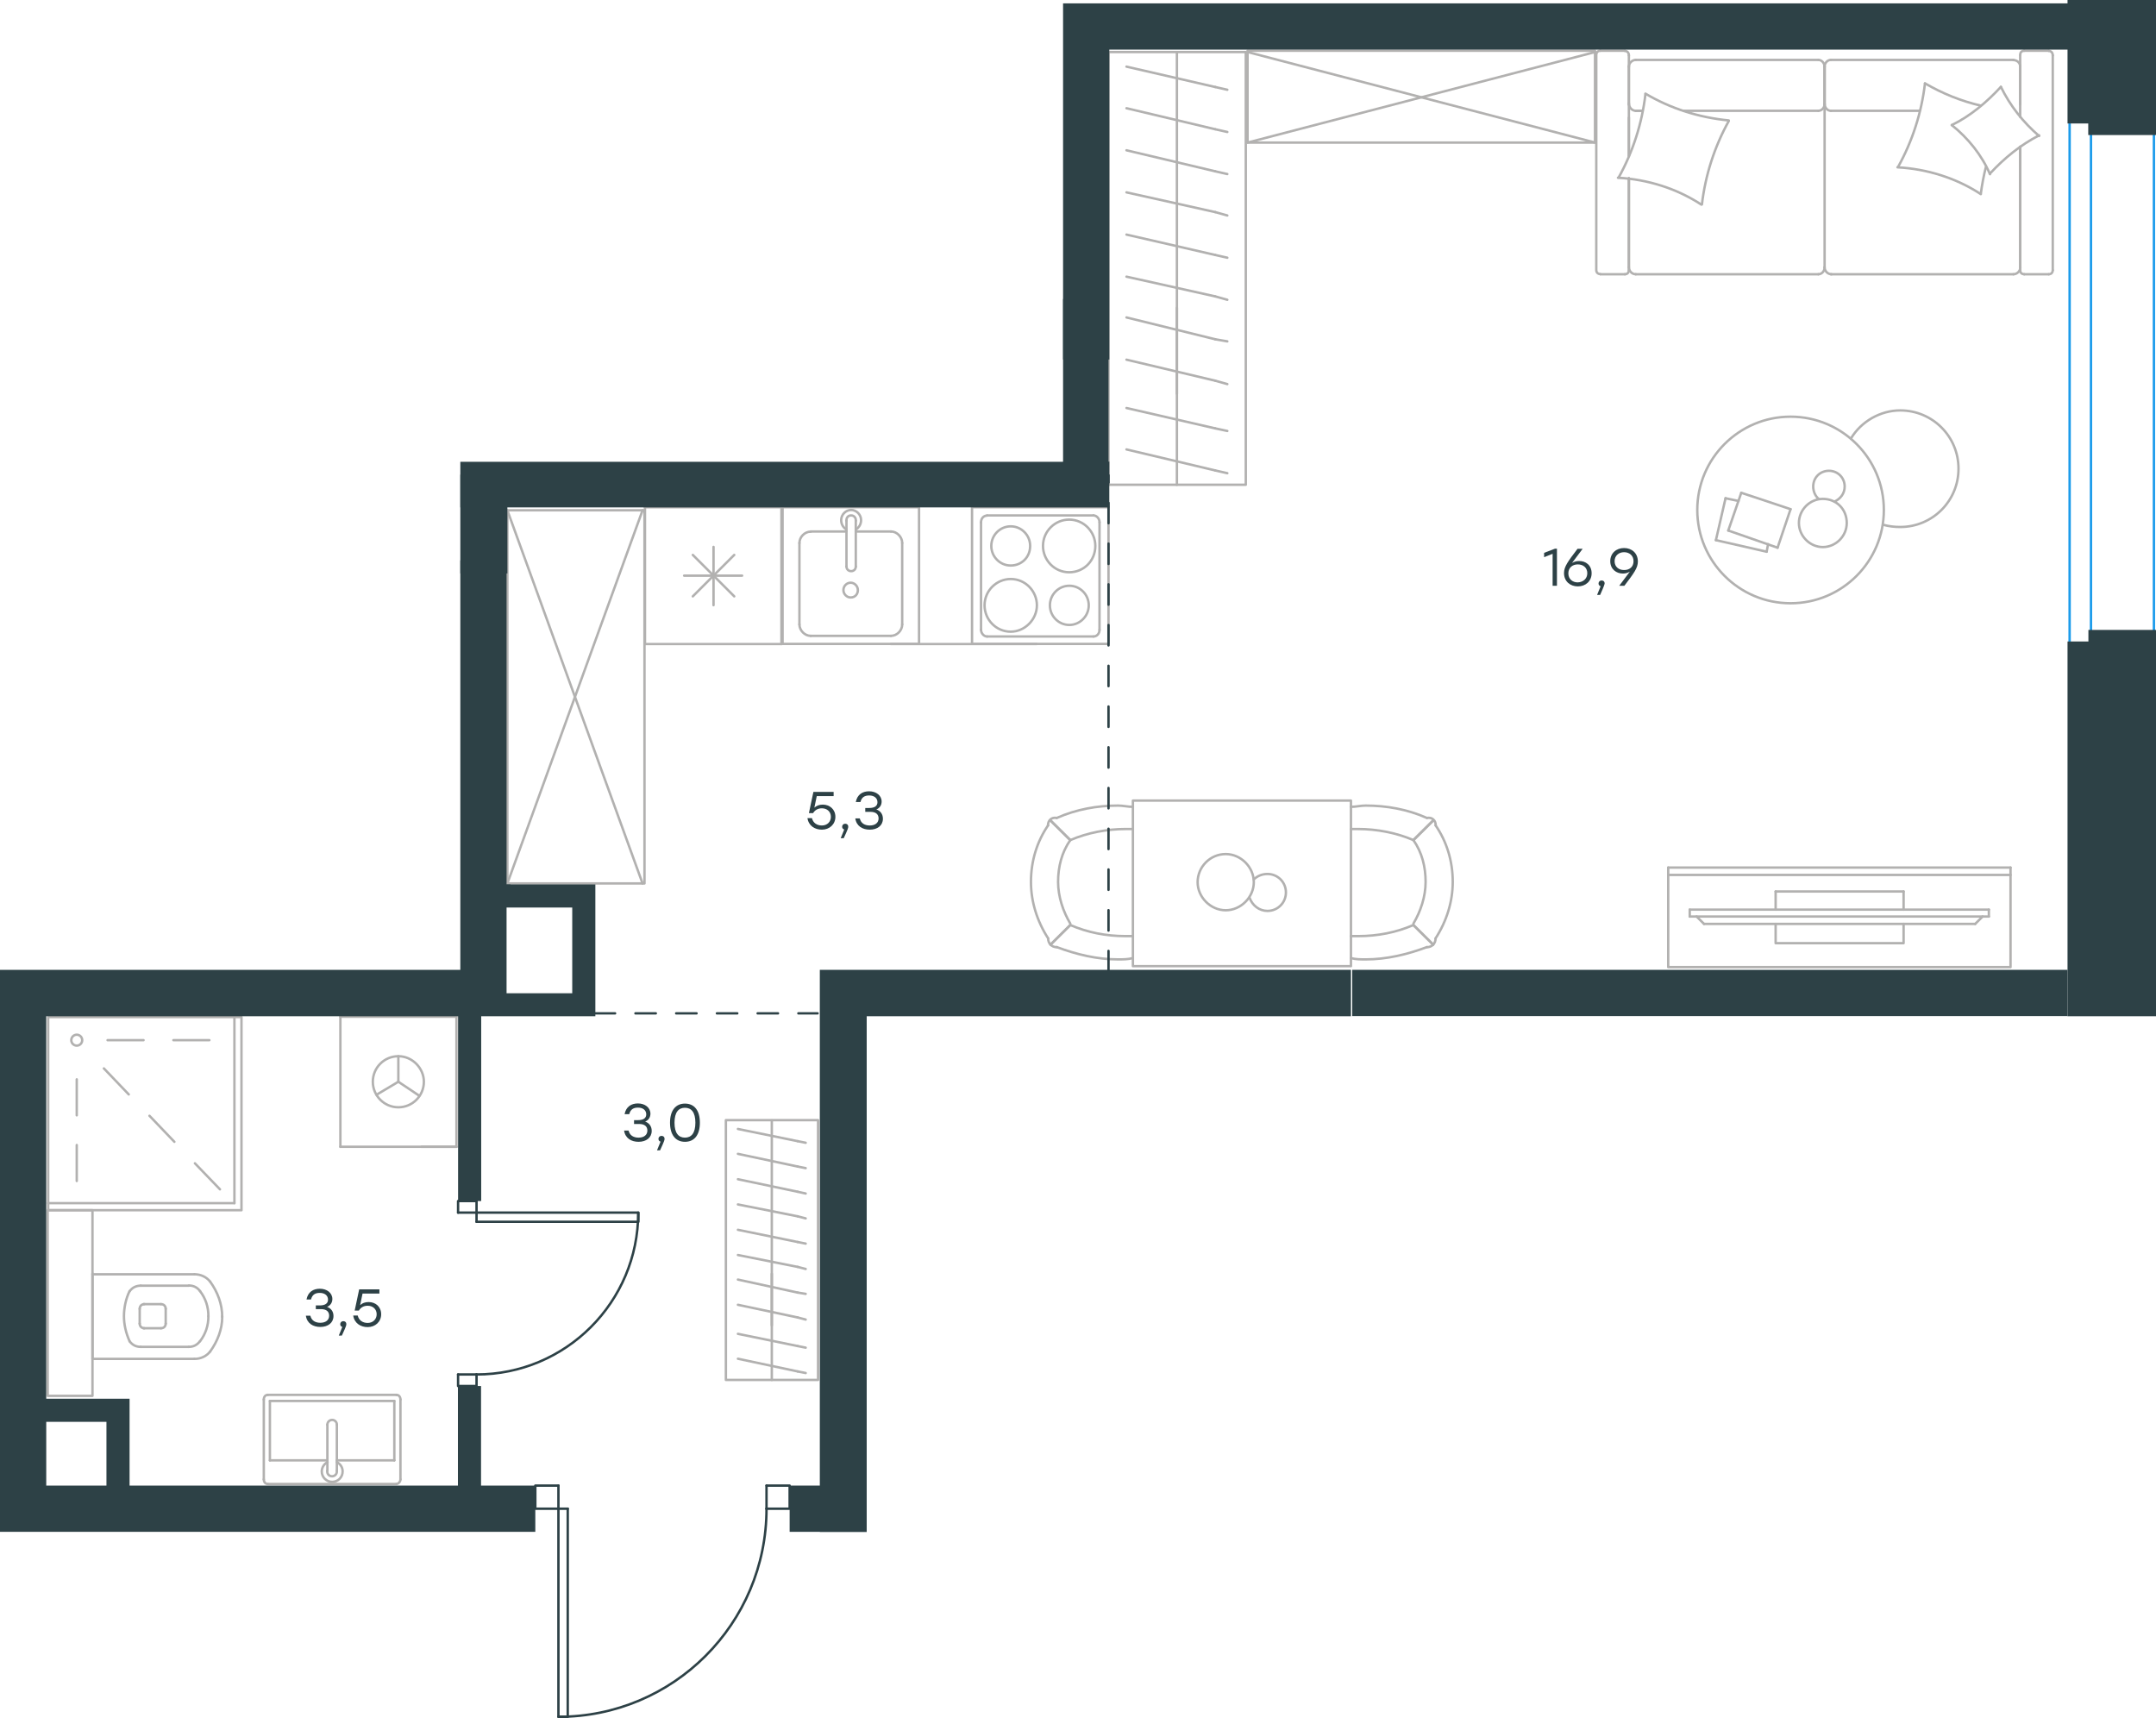 <?xml version="1.0" encoding="utf-8"?>
<!-- Generator: Adobe Illustrator 26.5.0, SVG Export Plug-In . SVG Version: 6.00 Build 0)  -->
<svg version="1.1" id="Слой_1" xmlns="http://www.w3.org/2000/svg" xmlns:xlink="http://www.w3.org/1999/xlink" x="0px" y="0px"
	 viewBox="0 0 1342.8 1069.9" style="enable-background:new 0 0 1342.8 1069.9;" xml:space="preserve">
<style type="text/css">
	.st0{fill:none;stroke:#1D9CEB;stroke-width:1.5;stroke-linecap:round;stroke-linejoin:round;stroke-miterlimit:22.926;}
	.st1{fill:none;stroke:#B2B1B0;stroke-width:1.5;stroke-linecap:round;stroke-linejoin:round;stroke-miterlimit:22.926;}
	.st2{fill:none;stroke:#2D4146;stroke-width:1.5;stroke-linecap:round;stroke-linejoin:round;stroke-miterlimit:10;}
	.st3{fill:#2D4146;}
	.st4{enable-background:new    ;}
	.st5{fill:none;stroke:#2D4146;stroke-width:1.5;stroke-linecap:round;stroke-linejoin:round;stroke-dasharray:12.684,12.684;}
</style>
<line class="st0" x1="1289" y1="50.3" x2="1289" y2="460.3"/>
<line class="st0" x1="1302.3" y1="50.3" x2="1302.3" y2="460.3"/>
<line class="st0" x1="1341.5" y1="50.3" x2="1341.5" y2="460.3"/>
<g>
	<line class="st1" x1="1048.8" y1="69" x2="1132.5" y2="69"/>
	<line class="st1" x1="1276" y1="170.8" x2="1260.7" y2="170.8"/>
	<line class="st1" x1="1254" y1="170.8" x2="1140.3" y2="170.8"/>
	<line class="st1" x1="1014.5" y1="97.1" x2="1014.5" y2="73.3"/>
	<line class="st1" x1="1014.5" y1="166.5" x2="1014.5" y2="111"/>
	<line class="st1" x1="1258.2" y1="166.5" x2="1258.2" y2="91.4"/>
	<line class="st1" x1="1136.4" y1="65.1" x2="1136.4" y2="41.3"/>
	<line class="st1" x1="1140.3" y1="69" x2="1195.6" y2="69"/>
	<line class="st1" x1="996.7" y1="31.6" x2="1012" y2="31.6"/>
	<line class="st1" x1="1136.4" y1="41.3" x2="1136.4" y2="65.1"/>
	<line class="st1" x1="1254" y1="37.3" x2="1140.3" y2="37.3"/>
	<line class="st1" x1="1258.2" y1="91.4" x2="1258.2" y2="168.3"/>
	<line class="st1" x1="1132.5" y1="170.8" x2="1018.8" y2="170.8"/>
	<line class="st1" x1="1012" y1="170.8" x2="996.7" y2="170.8"/>
	<line class="st1" x1="1018.8" y1="69" x2="1023" y2="69"/>
	<line class="st1" x1="1014.5" y1="34.5" x2="1014.5" y2="97.1"/>
	<line class="st1" x1="1018.8" y1="69" x2="1023" y2="69"/>
	<line class="st1" x1="1014.5" y1="41.3" x2="1014.5" y2="65.1"/>
	<line class="st1" x1="1136.4" y1="41.3" x2="1136.4" y2="65.1"/>
	<line class="st1" x1="1132.5" y1="37.3" x2="1018.8" y2="37.3"/>
	<line class="st1" x1="1014.5" y1="111" x2="1014.5" y2="168.3"/>
	<line class="st1" x1="1278.5" y1="34.5" x2="1278.5" y2="168.3"/>
	<line class="st1" x1="1260.7" y1="31.6" x2="1276" y2="31.6"/>
	<line class="st1" x1="1258.2" y1="72.8" x2="1258.2" y2="34.5"/>
	<line class="st1" x1="1136.4" y1="65.1" x2="1136.4" y2="166.5"/>
	<line class="st1" x1="1258.2" y1="65.1" x2="1258.2" y2="41.3"/>
	<path class="st1" d="M1014.5,34.5c0-2-1.4-2.8-2.5-2.8"/>
	<path class="st1" d="M1258.2,168.3c0,1.8,1.4,2.5,2.5,2.5"/>
	<path class="st1" d="M1260.7,31.6c-1.8,0-2.5,1.4-2.5,2.5"/>
	<path class="st1" d="M1132.5,69c2,0,3.9-1.8,3.9-4.3"/>
	<path class="st1" d="M1258.2,41.3c0-2-1.8-3.9-4.3-3.9"/>
	<path class="st1" d="M1018.8,37.3c-2.1,0-4.3,1.8-4.3,4.3"/>
	<path class="st1" d="M1132.5,170.8c2,0,3.9-1.8,3.9-4.3"/>
	<path class="st1" d="M1136.4,41.6c0-2.1-1.6-4.3-3.9-4.3"/>
	<path class="st1" d="M1136.4,166.5c0,2.1,1.8,4.3,4.3,4.3"/>
	<path class="st1" d="M996.7,31.6c-1.8,0-2.5,1.4-2.5,2.5v134.1c0,1.8,1.4,2.5,2.5,2.5"/>
	<path class="st1" d="M1140.3,37.3c-2,0-3.9,1.8-3.9,4.3"/>
	<path class="st1" d="M1276,170.8c1.8,0,2.5-1.4,2.5-2.5"/>
	<path class="st1" d="M1014.5,166.5c0,2.1,1.8,4.3,4.3,4.3"/>
	<path class="st1" d="M1012,170.8c1.8,0,2.5-1.4,2.5-2.5"/>
	<path class="st1" d="M1254,170.8c2.1,0,4.3-1.8,4.3-4.3"/>
	<path class="st1" d="M1014.5,64.3c0,2.4,1.8,4.7,4.3,4.7"/>
	<path class="st1" d="M1136.4,64.7c0,2.1,1.6,4.3,3.9,4.3"/>
	<path class="st1" d="M1278.5,34.5c0-2-1.4-2.8-2.5-2.8"/>
	<path class="st1" d="M1076.7,75.4c-8.9,16-14.6,33.8-16.7,51.9"/>
	<path class="st1" d="M1270,84.3c-11.7,6-21.7,14.2-30.6,23.8"/>
	<path class="st1" d="M1239.4,108.5c-5-11.7-13.5-22.4-23.8-30.6"/>
	<path class="st1" d="M1059.6,127.4c-15.3-10-33.4-15.7-51.9-16.7"/>
	<path class="st1" d="M1182.2,103.9c8.9-16,14.6-33.8,16.7-51.9"/>
	<path class="st1" d="M1198.9,51.9c11,6.4,22.4,11,34.8,13.9"/>
	<path class="st1" d="M1233.7,120.9c-15.3-10-33.4-15.7-51.9-16.7"/>
	<path class="st1" d="M1008.1,110.6c8.9-16,14.6-33.8,16.7-51.9"/>
	<path class="st1" d="M1024.8,58.3c15.6,9.3,33.4,14.9,51.9,16.7"/>
	<path class="st1" d="M1215.6,77.9c11.7-5.7,21.7-14.2,30.6-23.8"/>
	<path class="st1" d="M1236.9,103.9c-1.4,5.3-2.5,11.4-3.2,16.7"/>
	<path class="st1" d="M1246.2,54.1c5.7,11.7,13.9,22.1,23.8,30.6"/>
</g>
<g>
	<g>
		<line class="st1" x1="1252.2" y1="544.9" x2="1039" y2="544.9"/>
		<polyline class="st1" points="1039,540.3 1039,602.3 1252.2,602.3 1252.2,540.3 		"/>
		<line class="st1" x1="1252.2" y1="540.3" x2="1039" y2="540.3"/>
	</g>
	<g>
		<polyline class="st1" points="1105.9,575.4 1105.9,587.4 1185.6,587.4 1185.6,575.4 		"/>
		<line class="st1" x1="1185.6" y1="566.5" x2="1185.6" y2="555.2"/>
		<line class="st1" x1="1185.6" y1="555.2" x2="1105.9" y2="555.2"/>
		<line class="st1" x1="1105.9" y1="555.2" x2="1105.9" y2="566.5"/>
		<line class="st1" x1="1238.7" y1="566.5" x2="1238.7" y2="570.8"/>
		<line class="st1" x1="1061.3" y1="575.4" x2="1056.7" y2="570.8"/>
		<line class="st1" x1="1234.8" y1="570.8" x2="1230.2" y2="575.4"/>
		<line class="st1" x1="1052.4" y1="570.8" x2="1238.7" y2="570.8"/>
		<line class="st1" x1="1238.7" y1="566.5" x2="1052.4" y2="566.5"/>
		<line class="st1" x1="1052.4" y1="566.5" x2="1052.4" y2="570.8"/>
		<line class="st1" x1="1230.2" y1="575.4" x2="1061.3" y2="575.4"/>
	</g>
</g>
<g>
	<rect x="777" y="31.6" class="st1" width="216.4" height="57.2"/>
	<line class="st1" x1="777" y1="88.8" x2="993.5" y2="32.4"/>
	<line class="st1" x1="777" y1="32.4" x2="993.5" y2="88.8"/>
</g>
<g>
	<line class="st1" x1="733" y1="301.9" x2="733" y2="191.7"/>
	<line class="st1" x1="764.4" y1="268.4" x2="756.9" y2="266.8"/>
	<line class="st1" x1="756.9" y1="266.8" x2="701.6" y2="254.1"/>
	<line class="st1" x1="764.4" y1="294.7" x2="756.9" y2="293"/>
	<line class="st1" x1="756.9" y1="293" x2="701.6" y2="279.9"/>
	<rect x="690.4" y="32.4" class="st1" width="85.5" height="269.5"/>
	<line class="st1" x1="733" y1="245.2" x2="733" y2="32.6"/>
	<line class="st1" x1="764.4" y1="55.9" x2="756.9" y2="54.2"/>
	<line class="st1" x1="756.9" y1="54.2" x2="701.6" y2="41.5"/>
	<line class="st1" x1="764.4" y1="82.2" x2="756.9" y2="80.5"/>
	<line class="st1" x1="756.9" y1="80.5" x2="701.6" y2="67.4"/>
	<line class="st1" x1="764.4" y1="108.4" x2="756.9" y2="106.7"/>
	<line class="st1" x1="756.9" y1="106.7" x2="701.6" y2="93.6"/>
	<line class="st1" x1="764.4" y1="134.2" x2="756.9" y2="132.1"/>
	<line class="st1" x1="756.9" y1="132.1" x2="701.6" y2="119.8"/>
	<line class="st1" x1="764.4" y1="160.5" x2="756.9" y2="158.8"/>
	<line class="st1" x1="756.9" y1="158.8" x2="701.6" y2="146.1"/>
	<line class="st1" x1="764.4" y1="186.7" x2="756.9" y2="184.6"/>
	<line class="st1" x1="756.9" y1="184.6" x2="701.6" y2="172.3"/>
	<line class="st1" x1="764.4" y1="212.6" x2="756.9" y2="211.3"/>
	<line class="st1" x1="756.9" y1="211.3" x2="701.6" y2="197.7"/>
	<line class="st1" x1="756.9" y1="237.1" x2="701.6" y2="224"/>
	<line class="st1" x1="764.4" y1="239.2" x2="756.9" y2="237.1"/>
</g>
<g>
	<line class="st1" x1="486.7" y1="315.9" x2="486.7" y2="401.1"/>
	<line class="st1" x1="444.4" y1="340.6" x2="444.4" y2="376.9"/>
	<line class="st1" x1="431.5" y1="371.4" x2="457.3" y2="345.6"/>
	<line class="st1" x1="431.5" y1="345.6" x2="457.3" y2="371.4"/>
	<line class="st1" x1="426.1" y1="358.5" x2="462.2" y2="358.5"/>
	<line class="st1" x1="486.7" y1="401.1" x2="401.7" y2="401.1"/>
	<line class="st1" x1="401.7" y1="315.9" x2="401.7" y2="401.1"/>
	<line class="st1" x1="486.7" y1="315.9" x2="401.7" y2="315.9"/>
</g>
<g>
	<rect x="487.4" y="315.9" class="st1" width="85" height="85.1"/>
	<line class="st1" x1="533" y1="352.8" x2="533" y2="324.3"/>
	<line class="st1" x1="527.2" y1="331" x2="504.9" y2="331"/>
	<line class="st1" x1="504.9" y1="396" x2="554.9" y2="396"/>
	<line class="st1" x1="554.9" y1="331" x2="533" y2="331"/>
	<line class="st1" x1="561.9" y1="388.9" x2="561.9" y2="338.2"/>
	<line class="st1" x1="527.2" y1="324.3" x2="527.2" y2="352.8"/>
	<line class="st1" x1="497.9" y1="338.2" x2="497.9" y2="388.9"/>
	<path class="st1" d="M533,352.8L533,352.8c0,1.7-1.2,2.9-2.9,2.9c-1.7,0-2.9-1.3-2.9-2.9"/>
	<path class="st1" d="M497.9,338.2c0-3.8,3.3-7.1,7-7.1"/>
	<path class="st1" d="M527.2,329.8c-2.1-1.3-3.3-3.4-3.3-5.9c0-3.4,2.9-6.3,6.2-6.3c3.3,0,6.2,2.9,6.2,6.3c0,2.5-1.2,4.6-3.3,5.9"/>
	<path class="st1" d="M561.9,388.9c0,3.8-3.3,7.1-7,7.1"/>
	<path class="st1" d="M554.9,331c3.7,0,7,3.4,7,7.1"/>
	<path class="st1" d="M504.9,396c-3.7,0-7-3.4-7-7.1"/>
	<path class="st1" d="M527.2,324.3v-0.4c0-1.7,1.2-2.9,2.9-2.9c1.7,0,2.9,1.3,2.9,2.9v0.4"/>
	<path class="st1" d="M534.3,367.5c0-2.5-2.1-4.6-4.5-4.6c-2.5,0-4.5,2.1-4.5,4.6s2.1,4.6,4.5,4.6
		C532.6,372.1,534.3,370,534.3,367.5z"/>
</g>
<g>
	<path class="st1" d="M641.6,340c0-6.7-5.4-12.2-12.1-12.2s-12.1,5.5-12.1,12.2s5.4,12.2,12.1,12.2S641.6,347.1,641.6,340z"/>
	<path class="st1" d="M645.8,377c0-8.8-7.1-16.4-16.3-16.4c-8.8,0-16.3,7.2-16.3,16.4c0,8.8,7.1,16.4,16.3,16.4
		C638.3,393.4,645.8,385.8,645.8,377z"/>
	<path class="st1" d="M678.1,377c0-6.7-5.4-12.2-12.1-12.2s-12.1,5.5-12.1,12.2s5.4,12.2,12.1,12.2
		C672.6,389.2,678.1,383.7,678.1,377z"/>
	<path class="st1" d="M682.2,340c0-8.8-7.1-16.4-16.3-16.4c-8.8,0-16.3,7.2-16.3,16.4c0,8.8,7.1,16.4,16.3,16.4
		C675.1,356.4,682.2,349.2,682.2,340z"/>
	<line class="st1" x1="611" y1="392.2" x2="611" y2="325.3"/>
	<line class="st1" x1="681" y1="396.4" x2="614.8" y2="396.4"/>
	<line class="st1" x1="684.8" y1="325.3" x2="684.8" y2="392.2"/>
	<line class="st1" x1="614.8" y1="321" x2="681" y2="321"/>
	<path class="st1" d="M684.8,392.2L684.8,392.2c0,2.5-1.7,4.2-3.8,4.2"/>
	<path class="st1" d="M611,325.3L611,325.3c0-2.5,1.7-4.2,3.8-4.2"/>
	<path class="st1" d="M614.8,396.4L614.8,396.4c-2.1,0-3.8-2.1-3.8-4.2"/>
	<path class="st1" d="M681,321L681,321c2.1,0,3.8,2.1,3.8,4.2"/>
	<rect x="605.4" y="315.9" class="st1" width="85" height="85.1"/>
</g>
<line class="st1" x1="554.9" y1="401.1" x2="645.6" y2="401.1"/>
<g>
	<rect x="316" y="317.8" class="st1" width="85.4" height="232.4"/>
	<line class="st1" x1="316" y1="317.8" x2="400.2" y2="550.2"/>
	<line class="st1" x1="400.2" y1="317.8" x2="316" y2="550.2"/>
</g>
<g>
	<line class="st1" x1="480.7" y1="859.4" x2="480.7" y2="793.3"/>
	<line class="st1" x1="501.8" y1="839.3" x2="496.8" y2="838.3"/>
	<line class="st1" x1="496.8" y1="838.3" x2="459.6" y2="830.7"/>
	<line class="st1" x1="501.8" y1="855.1" x2="496.8" y2="854.1"/>
	<line class="st1" x1="496.8" y1="854.1" x2="459.6" y2="846.2"/>
	<rect x="452.1" y="697.6" class="st1" width="57.4" height="161.8"/>
	<line class="st1" x1="480.7" y1="825.4" x2="480.7" y2="697.8"/>
	<line class="st1" x1="501.8" y1="711.7" x2="496.8" y2="710.7"/>
	<line class="st1" x1="496.8" y1="710.7" x2="459.6" y2="703.1"/>
	<line class="st1" x1="501.8" y1="727.5" x2="496.8" y2="726.5"/>
	<line class="st1" x1="496.8" y1="726.5" x2="459.6" y2="718.6"/>
	<line class="st1" x1="501.8" y1="743.3" x2="496.8" y2="742.2"/>
	<line class="st1" x1="496.8" y1="742.2" x2="459.6" y2="734.4"/>
	<line class="st1" x1="501.8" y1="758.8" x2="496.8" y2="757.5"/>
	<line class="st1" x1="496.8" y1="757.5" x2="459.6" y2="750.1"/>
	<line class="st1" x1="501.8" y1="774.5" x2="496.8" y2="773.5"/>
	<line class="st1" x1="496.8" y1="773.5" x2="459.6" y2="765.9"/>
	<line class="st1" x1="501.8" y1="790.3" x2="496.8" y2="789"/>
	<line class="st1" x1="496.8" y1="789" x2="459.6" y2="781.6"/>
	<line class="st1" x1="501.8" y1="805.8" x2="496.8" y2="805"/>
	<line class="st1" x1="496.8" y1="805" x2="459.6" y2="796.9"/>
	<line class="st1" x1="496.8" y1="820.5" x2="459.6" y2="812.6"/>
	<line class="st1" x1="501.8" y1="821.8" x2="496.8" y2="820.5"/>
</g>
<g>
	<rect x="705.6" y="498.6" class="st1" width="135.8" height="103.1"/>
	<path class="st1" d="M880.3,523.2c5.4,7.7,7.6,16.8,7.6,26s-3.1,18.4-7.6,26"/>
	<path class="st1" d="M841.3,502.5c3.1,0,6.1-0.8,9.2-0.8c13,0,26,2.3,38.2,7.7"/>
	<path class="st1" d="M888.8,589.8c-12.2,4.6-25.2,7.7-38.2,7.7c-3.1,0-6.1,0-9.2-0.8"/>
	<path class="st1" d="M841.3,516.3c1.5,0,3.1,0,4.6,0c11.5,0,23.7,2.3,34.4,6.9"/>
	<path class="st1" d="M880.3,576.1c-10.7,4.6-22.2,6.9-34.4,6.9c-1.5,0-3.1,0-4.6,0"/>
	<path class="st1" d="M894.1,514c6.9,10,10.7,22.2,10.7,35.2c0,12.3-3.8,24.5-10.7,35.2"/>
	<line class="st1" x1="880.3" y1="523.2" x2="892.6" y2="511"/>
	<line class="st1" x1="880.3" y1="576.1" x2="892.6" y2="588.3"/>
	<line class="st1" x1="880.3" y1="523.2" x2="892.6" y2="511"/>
	<line class="st1" x1="880.3" y1="576.1" x2="892.6" y2="588.3"/>
	<path class="st1" d="M894.1,584.5c0,3.1-2.3,5.4-5.4,5.4"/>
	<path class="st1" d="M888.8,509.4c3.1-0.6,5.4,1.5,5.4,4.6"/>
	<path class="st1" d="M666.6,523.2c-5.4,7.7-7.6,16.8-7.6,26s3.1,18.4,7.6,26"/>
	<path class="st1" d="M705.6,502.5c-3.1,0-6.1-0.8-9.2-0.8c-13,0-26,2.3-38.2,7.7"/>
	<path class="st1" d="M658.1,589.8c12.2,4.6,25.2,7.7,38.2,7.7c3.1,0,6.1,0,9.2-0.8"/>
	<path class="st1" d="M705.6,516.3c-1.5,0-3.1,0-4.6,0c-11.5,0-23.7,2.3-34.4,6.9"/>
	<path class="st1" d="M666.6,576.1c10.7,4.6,22.2,6.9,34.4,6.9c1.5,0,3.1,0,4.6,0"/>
	<path class="st1" d="M652.8,514c-6.9,10-10.7,22.2-10.7,35.2c0,12.3,3.8,24.5,10.7,35.2"/>
	<line class="st1" x1="666.6" y1="523.2" x2="654.3" y2="511"/>
	<line class="st1" x1="666.6" y1="576.1" x2="654.3" y2="588.3"/>
	<line class="st1" x1="666.6" y1="523.2" x2="654.3" y2="511"/>
	<line class="st1" x1="666.6" y1="576.1" x2="654.3" y2="588.3"/>
	<path class="st1" d="M652.8,584.5c0,3.1,2.3,5.4,5.4,5.4"/>
	<path class="st1" d="M658.1,509.4c-3.1-0.6-5.4,1.5-5.4,4.6"/>
	<path class="st1" d="M745.9,549.4c0,9.4,8.1,17.5,17.5,17.5s17.5-8.1,17.5-17.5s-8.1-17.5-17.5-17.5
		C753.6,531.9,745.9,540,745.9,549.4z"/>
	<path class="st1" d="M780.9,547.7c2.1-2.1,5.1-3.4,8.5-3.4c6.4,0,11.5,5.1,11.5,11.5s-5.1,11.5-11.5,11.5c-5.1,0-9.4-3.4-11.1-8.1"
		/>
</g>
<g>
	<line class="st1" x1="1068.7" y1="336.4" x2="1074.7" y2="310.3"/>
	<line class="st1" x1="1074.7" y1="310.3" x2="1082.8" y2="312"/>
	<line class="st1" x1="1101.2" y1="338.9" x2="1100.3" y2="343.6"/>
	<line class="st1" x1="1100.3" y1="343.6" x2="1068.7" y2="336.4"/>
	<line class="st1" x1="1076.4" y1="330.4" x2="1084.5" y2="306.9"/>
	<line class="st1" x1="1084.5" y1="306.9" x2="1115.2" y2="317.1"/>
	<line class="st1" x1="1115.2" y1="317.1" x2="1107.1" y2="341.1"/>
	<line class="st1" x1="1107.1" y1="341.1" x2="1076.4" y2="330.4"/>
	<ellipse class="st1" cx="1115.2" cy="317.6" rx="58.1" ry="58.1"/>
	<path class="st1" d="M1135.3,310.7c-8.1,0-14.9,6.8-14.9,15c0,8.1,6.8,15,14.9,15s14.9-6.8,14.9-15
		C1150.2,317.1,1143.8,310.7,1135.3,310.7z"/>
	<path class="st1" d="M1132.7,310.7c-2.1-1.7-3.4-4.7-3.4-7.7c0-5.6,4.3-9.8,9.8-9.8s9.8,4.3,9.8,9.8c0,4.3-2.6,7.7-6.4,9.4"/>
	<path class="st1" d="M1152.8,273.1c6.4-10.7,18.4-17.5,30.7-17.5c20.1,0,36.3,16.2,36.3,36.3c0,20.1-16.2,36.3-36.3,36.3
		c-3.6,0-7.1-0.4-10.7-1.4"/>
</g>
<g>
	<line class="st2" x1="353.6" y1="939.6" x2="347.8" y2="939.6"/>
	<line class="st2" x1="347.8" y1="925.2" x2="347.8" y2="939.6"/>
	<line class="st2" x1="477.4" y1="939.6" x2="477.4" y2="925.2"/>
	<polyline class="st2" points="353.6,939.6 353.6,1069.2 347.8,1069.2 347.8,939.6 	"/>
	<polyline class="st2" points="347.8,939.6 333.4,939.6 333.4,925.2 347.8,925.2 	"/>
	<polyline class="st2" points="477.4,939.6 491.8,939.6 491.8,925.2 477.4,925.2 	"/>
	<path class="st2" d="M347.8,1069.2c71.6,0,129.6-58,129.6-129.6"/>
	<line class="st2" x1="296.8" y1="760.9" x2="296.8" y2="755.2"/>
	<line class="st2" x1="285.3" y1="755.2" x2="296.8" y2="755.2"/>
	<line class="st2" x1="296.8" y1="856" x2="285.3" y2="856"/>
	<polyline class="st2" points="296.8,760.9 397.6,760.9 397.6,755.2 296.8,755.2 	"/>
	<polyline class="st2" points="296.8,755.2 296.8,748 285.3,748 285.3,755.2 	"/>
	<polyline class="st2" points="296.8,856 296.8,863.2 285.3,863.2 285.3,856 	"/>
	<path class="st2" d="M397.5,755.2c0,55.7-45.1,100.8-100.8,100.8"/>
</g>
<rect x="842.2" y="604" class="st3" width="445.5" height="28.8"/>
<g class="st4">
	<path class="st3" d="M969.7,341.7v23.1H967v-19.9l-5.3,2.1v-2.7l6.8-2.6H969.7z"/>
	<path class="st3" d="M991.3,357c0,5-3.8,8.2-8.6,8.2c-4.7,0-8.6-3.1-8.6-8.3c0-4,2.4-7.2,8.4-15.1h3.2l-6.6,8.8
		c1.2-0.7,2.6-1.2,4.3-1.2C987.6,349.3,991.3,352,991.3,357z M988.6,357c0-3.5-2.6-5.5-5.9-5.5c-3.4,0-5.9,2.1-5.9,5.6
		c0,3.5,2.6,5.6,5.8,5.6C986,362.6,988.6,360.4,988.6,357z"/>
	<path class="st3" d="M996.6,370.5h-1.9l2.2-5.4c-0.8-0.2-1.3-0.9-1.3-1.7c0-1.1,0.8-1.9,1.9-1.9c0.8,0,1.9,0.4,1.9,1.9
		C999.3,363.9,999.2,364.7,996.6,370.5z"/>
	<path class="st3" d="M1020.1,349.7c0,4-2.4,7.2-8.4,15.1h-3.2l6.6-8.8c-1.2,0.7-2.6,1.2-4.3,1.2c-4.1,0-7.9-2.7-7.9-7.7
		c0-5,3.8-8.2,8.6-8.2C1016.2,341.3,1020.1,344.4,1020.1,349.7z M1017.4,349.5c0-3.5-2.6-5.6-5.9-5.6c-3.3,0-5.9,2.2-5.9,5.6
		c0,3.5,2.6,5.5,5.8,5.5C1014.9,355.1,1017.4,353,1017.4,349.5z"/>
</g>
<g class="st4">
	<path class="st3" d="M405.9,704.3c0,4.2-3.4,6.8-8.2,6.8c-4.5,0-8.3-2.2-9-7h2.8c0.7,3.1,3.2,4.4,6.2,4.4c3.4,0,5.5-1.7,5.5-4.4
		c0-2.3-1.4-4.1-5.1-4.1h-3.2v-2.4h2.4c3.5,0,5.2-1.3,5.2-3.6c0-2.6-2.1-4.2-5.1-4.2c-2.8,0-4.7,1-5.5,4.1H389
		c0.9-4.7,4.2-6.7,8.3-6.7c4.4,0,7.8,2.6,7.8,6.4c0,2.2-1.2,4.1-3.3,4.9C404.4,699.4,405.9,701.5,405.9,704.3z"/>
	<path class="st3" d="M411.1,716.4h-1.9l2.2-5.4c-0.8-0.2-1.3-0.9-1.3-1.7c0-1.1,0.8-1.9,1.9-1.9c0.8,0,1.9,0.4,1.9,1.9
		C413.9,709.9,413.8,710.6,411.1,716.4z"/>
	<path class="st3" d="M435.9,699.2c0,7.6-3.4,11.9-9.3,11.9c-5.8,0-9.3-4.3-9.3-11.9s3.5-11.9,9.3-11.9
		C432.5,687.3,435.9,691.6,435.9,699.2z M433.1,699.2c0-6.6-2.6-9.3-6.5-9.3c-3.9,0-6.5,2.7-6.5,9.3s2.6,9.3,6.5,9.3
		C430.5,708.5,433.1,705.8,433.1,699.2z"/>
</g>
<g class="st4">
	<path class="st3" d="M520.3,508.7c0,4.7-3.7,8-8.4,8c-4.4,0-8.3-2.4-9-7.2h2.8c0.7,3,3.1,4.6,6.2,4.6c3.3,0,5.6-2.3,5.6-5.4
		c0-3.2-2.4-5.3-5.6-5.3c-2.6,0-4.4,1.2-5.5,3h-2.6l2.8-13.2h12.6v2.6h-10.5l-1.5,7.2c1.3-1.2,3-1.9,5.3-1.9
		C516.7,501.1,520.3,504,520.3,508.7z"/>
	<path class="st3" d="M525.5,522h-1.9l2.2-5.4c-0.8-0.2-1.3-0.9-1.3-1.7c0-1.1,0.8-1.9,1.9-1.9c0.8,0,1.9,0.4,1.9,1.9
		C528.3,515.5,528.2,516.2,525.5,522z"/>
	<path class="st3" d="M549.9,509.9c0,4.2-3.4,6.8-8.2,6.8c-4.5,0-8.3-2.2-9-7h2.8c0.7,3.1,3.2,4.4,6.2,4.4c3.4,0,5.5-1.7,5.5-4.4
		c0-2.3-1.4-4.1-5.1-4.1h-3.2v-2.4h2.4c3.5,0,5.2-1.3,5.2-3.6c0-2.6-2.1-4.2-5.1-4.2c-2.8,0-4.7,1-5.5,4.1H533
		c0.9-4.7,4.2-6.7,8.3-6.7c4.4,0,7.8,2.6,7.8,6.4c0,2.2-1.2,4.1-3.3,4.9C548.4,505,549.9,507.1,549.9,509.9z"/>
</g>
<g class="st4">
	<path class="st3" d="M207.7,819.6c0,4.2-3.4,6.8-8.2,6.8c-4.5,0-8.3-2.2-9-7h2.8c0.7,3.1,3.2,4.4,6.2,4.4c3.4,0,5.5-1.7,5.5-4.4
		c0-2.3-1.4-4.1-5.1-4.1h-3.2V813h2.4c3.5,0,5.2-1.3,5.2-3.6c0-2.6-2.1-4.2-5.1-4.2c-2.8,0-4.7,1-5.5,4.1h-2.8
		c0.9-4.7,4.2-6.7,8.3-6.7c4.4,0,7.8,2.6,7.8,6.4c0,2.2-1.2,4.1-3.3,4.9C206.2,814.8,207.7,816.8,207.7,819.6z"/>
	<path class="st3" d="M212.9,831.8H211l2.2-5.4c-0.8-0.2-1.3-0.9-1.3-1.7c0-1.1,0.8-1.9,1.9-1.9c0.8,0,1.9,0.4,1.9,1.9
		C215.7,825.3,215.6,826,212.9,831.8z"/>
	<path class="st3" d="M237.4,818.5c0,4.7-3.7,8-8.4,8c-4.4,0-8.3-2.4-9-7.2h2.8c0.7,3,3.1,4.6,6.2,4.6c3.3,0,5.6-2.3,5.6-5.4
		c0-3.2-2.4-5.3-5.6-5.3c-2.6,0-4.4,1.2-5.5,3h-2.6l2.8-13.2h12.6v2.6h-10.5l-1.5,7.2c1.3-1.2,3-1.9,5.3-1.9
		C233.9,810.9,237.4,813.8,237.4,818.5z"/>
</g>
<g>
	<line class="st1" x1="245.6" y1="872.5" x2="245.6" y2="909.5"/>
	<line class="st1" x1="245.6" y1="909.5" x2="209.8" y2="909.5"/>
	<line class="st1" x1="203.9" y1="909.5" x2="168.1" y2="909.5"/>
	<line class="st1" x1="168.1" y1="872.5" x2="245.6" y2="872.5"/>
	<line class="st1" x1="168.1" y1="909.5" x2="168.1" y2="872.5"/>
	<line class="st1" x1="166.8" y1="924.2" x2="246.9" y2="924.2"/>
	<line class="st1" x1="164.3" y1="871.6" x2="164.3" y2="921.3"/>
	<line class="st1" x1="246.9" y1="868.7" x2="166.8" y2="868.7"/>
	<line class="st1" x1="249.4" y1="921.3" x2="249.4" y2="871.6"/>
	<path class="st1" d="M249.4,871.6c0-1.7-1-2.9-2.5-2.9"/>
	<path class="st1" d="M166.8,868.7c-1.5,0-2.5,1.2-2.5,2.9"/>
	<path class="st1" d="M164.3,921.3c0,1.7,1,2.9,2.5,2.9"/>
	<path class="st1" d="M246.9,924.2c1,0,2.5-1.2,2.5-2.9"/>
	<line class="st1" x1="203.9" y1="887.3" x2="203.9" y2="916"/>
	<line class="st1" x1="209.8" y1="916" x2="209.8" y2="887.3"/>
	<path class="st1" d="M203.9,887.3L203.9,887.3c0-1.7,1.3-3,3-3c1.6,0,2.9,1.3,2.9,2.9l0,0"/>
	<path class="st1" d="M209.8,910.6c2.2,1.1,3.6,3.3,3.6,5.8c0,3.6-2.9,6.5-6.5,6.5s-6.5-2.9-6.5-6.5c0-2.4,1.4-4.7,3.6-5.8"/>
	<path class="st1" d="M209.8,916c0,0.1,0,0.3,0,0.4c0,1.7-1.3,3-3,3s-3-1.3-3-3c0-0.1,0-0.3,0-0.4"/>
</g>
<g>
	<line class="st1" x1="57.6" y1="793.1" x2="57.6" y2="846.3"/>
	<g>
		<line class="st1" x1="121.1" y1="793.6" x2="57.6" y2="793.6"/>
		<line class="st1" x1="87.6" y1="838.8" x2="117.6" y2="838.8"/>
		<line class="st1" x1="117.6" y1="800.7" x2="87.6" y2="800.7"/>
		<line class="st1" x1="89.4" y1="827.2" x2="100.3" y2="827.2"/>
		<line class="st1" x1="100.3" y1="812.2" x2="89.4" y2="812.2"/>
		<line class="st1" x1="87" y1="815.1" x2="87" y2="824.3"/>
		<line class="st1" x1="57.6" y1="846.3" x2="121.1" y2="846.3"/>
		<line class="st1" x1="103.2" y1="824.3" x2="103.2" y2="815.1"/>
		<path class="st1" d="M130.9,841.7c4.6-6.4,7.5-13.9,7.5-21.4c0,0,0,0,0-0.6"/>
		<path class="st1" d="M87,824.3c0,1.7,1.2,2.9,2.9,2.9"/>
		<path class="st1" d="M80.7,835.3c1.7,2.3,4,3.5,6.9,3.5"/>
		<path class="st1" d="M100.3,827.2c1.7,0,2.9-1.2,2.9-2.9"/>
		<path class="st1" d="M124.6,835.3c3.5-4.6,5.2-9.8,5.2-15.6"/>
		<path class="st1" d="M103.2,815.1c0-1.7-1.2-2.9-2.9-2.9"/>
		<path class="st1" d="M89.9,812.2c-1.7,0-2.9,1.2-2.9,2.9"/>
		<path class="st1" d="M87.6,800.7c-2.9,0-5.2,1.2-6.9,3.5"/>
		<path class="st1" d="M80.7,804.1c-2.3,4.6-3.5,10.4-3.5,15.6s1.2,10.4,3.5,15.6"/>
		<path class="st1" d="M124.6,804.1c-1.7-2.3-4-3.5-6.9-3.5"/>
		<path class="st1" d="M138.4,820.2L138.4,820.2c0-8.1-2.9-15.6-7.5-22"/>
		<path class="st1" d="M121.1,846.3c4,0,7.5-1.7,9.8-4.6"/>
		<path class="st1" d="M130.9,798.2c-2.3-2.9-5.8-4.6-9.8-4.6"/>
		<path class="st1" d="M129.8,819.7L129.8,819.7c0-5.8-1.7-11-5.2-15.6"/>
		<path class="st1" d="M117.6,838.8c2.9,0,5.2-1.2,6.9-3.5"/>
	</g>
	<rect x="29.7" y="753.7" class="st1" width="27.9" height="115.6"/>
</g>
<g>
	<line class="st1" x1="284.3" y1="633.2" x2="212" y2="633.2"/>
	<g>
		<line class="st1" x1="212" y1="714.2" x2="212" y2="633.2"/>
		<line class="st1" x1="262.6" y1="714.2" x2="284.3" y2="714.2"/>
		<line class="st1" x1="212" y1="714.2" x2="284.3" y2="714.2"/>
		<line class="st1" x1="248.1" y1="673.7" x2="261.1" y2="682.4"/>
		<line class="st1" x1="248.1" y1="673.7" x2="248.1" y2="657.8"/>
		<line class="st1" x1="248.1" y1="673.7" x2="234.5" y2="681.8"/>
		<path class="st1" d="M248.1,657.8c-8.8,0-15.9,7.1-15.9,15.9c0,8.7,7.1,15.9,15.9,15.9c8.8,0,15.9-7.1,15.9-15.9
			C264,665.3,256.9,657.8,248.1,657.8z"/>
		<line class="st1" x1="284.3" y1="714.2" x2="284.3" y2="633.1"/>
	</g>
</g>
<g>
	<line class="st1" x1="67" y1="647.8" x2="89.4" y2="647.8"/>
	<line class="st1" x1="108" y1="647.8" x2="130.4" y2="647.8"/>
	<line class="st1" x1="47.8" y1="672.2" x2="47.8" y2="694.6"/>
	<line class="st1" x1="47.8" y1="713.1" x2="47.8" y2="735.5"/>
	<line class="st1" x1="64.7" y1="665.4" x2="80.2" y2="681.6"/>
	<line class="st1" x1="93.1" y1="694.9" x2="108.6" y2="711.1"/>
	<line class="st1" x1="121.4" y1="724.5" x2="137" y2="740.7"/>
	<ellipse class="st1" cx="47.8" cy="647.8" rx="3.4" ry="3.4"/>
	<rect x="30" y="633.4" class="st1" width="120.4" height="120.3"/>
	<line class="st1" x1="146" y1="633.4" x2="146" y2="749.3"/>
	<line class="st1" x1="146" y1="749.3" x2="30" y2="749.3"/>
</g>
<polygon class="st3" points="1342.8,392.3 1300.7,392.3 1300.7,399.5 1287.7,399.5 1287.7,604 1287.7,632.9 1342.8,632.9 "/>
<polygon class="st3" points="510.6,954.1 539.8,954.1 539.8,925.2 539.8,910.8 539.8,690.5 539.8,676.1 539.8,661.5 539.8,640.3 
	539.8,632.9 583.1,632.9 597.4,632.9 827.7,632.9 841.4,632.9 841.4,604 583.1,604 539.8,604 539.8,604 536,604 536,604 510.6,604 
	510.6,605.5 510.6,626.7 510.6,632.9 510.6,640.3 510.6,656.9 510.6,925.2 491.8,925.2 491.8,954 510.6,954 "/>
<g>
	<g>
		<line class="st5" x1="690.4" y1="604.9" x2="690.4" y2="296"/>
	</g>
</g>
<polygon class="st3" points="1287.7,0 1287.7,2.1 690.9,2.1 662.1,2.1 662.1,30.9 662.1,223.9 690.9,223.9 690.9,30.9 1287.7,30.9 
	1287.7,76.9 1295.4,76.9 1300.6,76.9 1300.6,84.1 1342.8,84.1 1342.8,0 "/>
<path class="st3" d="M318,550.7h-2.5V349h-28.8v255H28.8H0v160.6v28.8v146.2V954h28.8h112.7h191.9v-28.8h-33.8v-62h-14.4v62H141.5
	H80.7v-54.1H66.3H28.8V632.9h256.5V748h14.4V632.9h13.5h2.2h0.1h2.5h38.4h14.4v-24.5v-33.1v-24.5h-14.4H318V550.7z M66.3,885.5v39.7
	H28.8v-39.7H66.3z M356.4,575.3v33.1v10.2H318h-2.5v-53.4h2.5h38.4V575.3z"/>
<rect x="286.7" y="295.6" class="st3" width="29.3" height="61.5"/>
<rect x="662.1" y="186.2" class="st3" width="28.3" height="116.6"/>
<polygon class="st3" points="690.9,302 690.9,287.5 662.1,287.5 662.1,287.6 315.5,287.6 304.6,287.6 300.1,287.6 286.7,287.6 
	286.7,302 286.7,316 690.9,316 "/>
<g>
	<g>
		<line class="st5" x1="370.4" y1="631.1" x2="509.2" y2="631.1"/>
	</g>
</g>
</svg>

